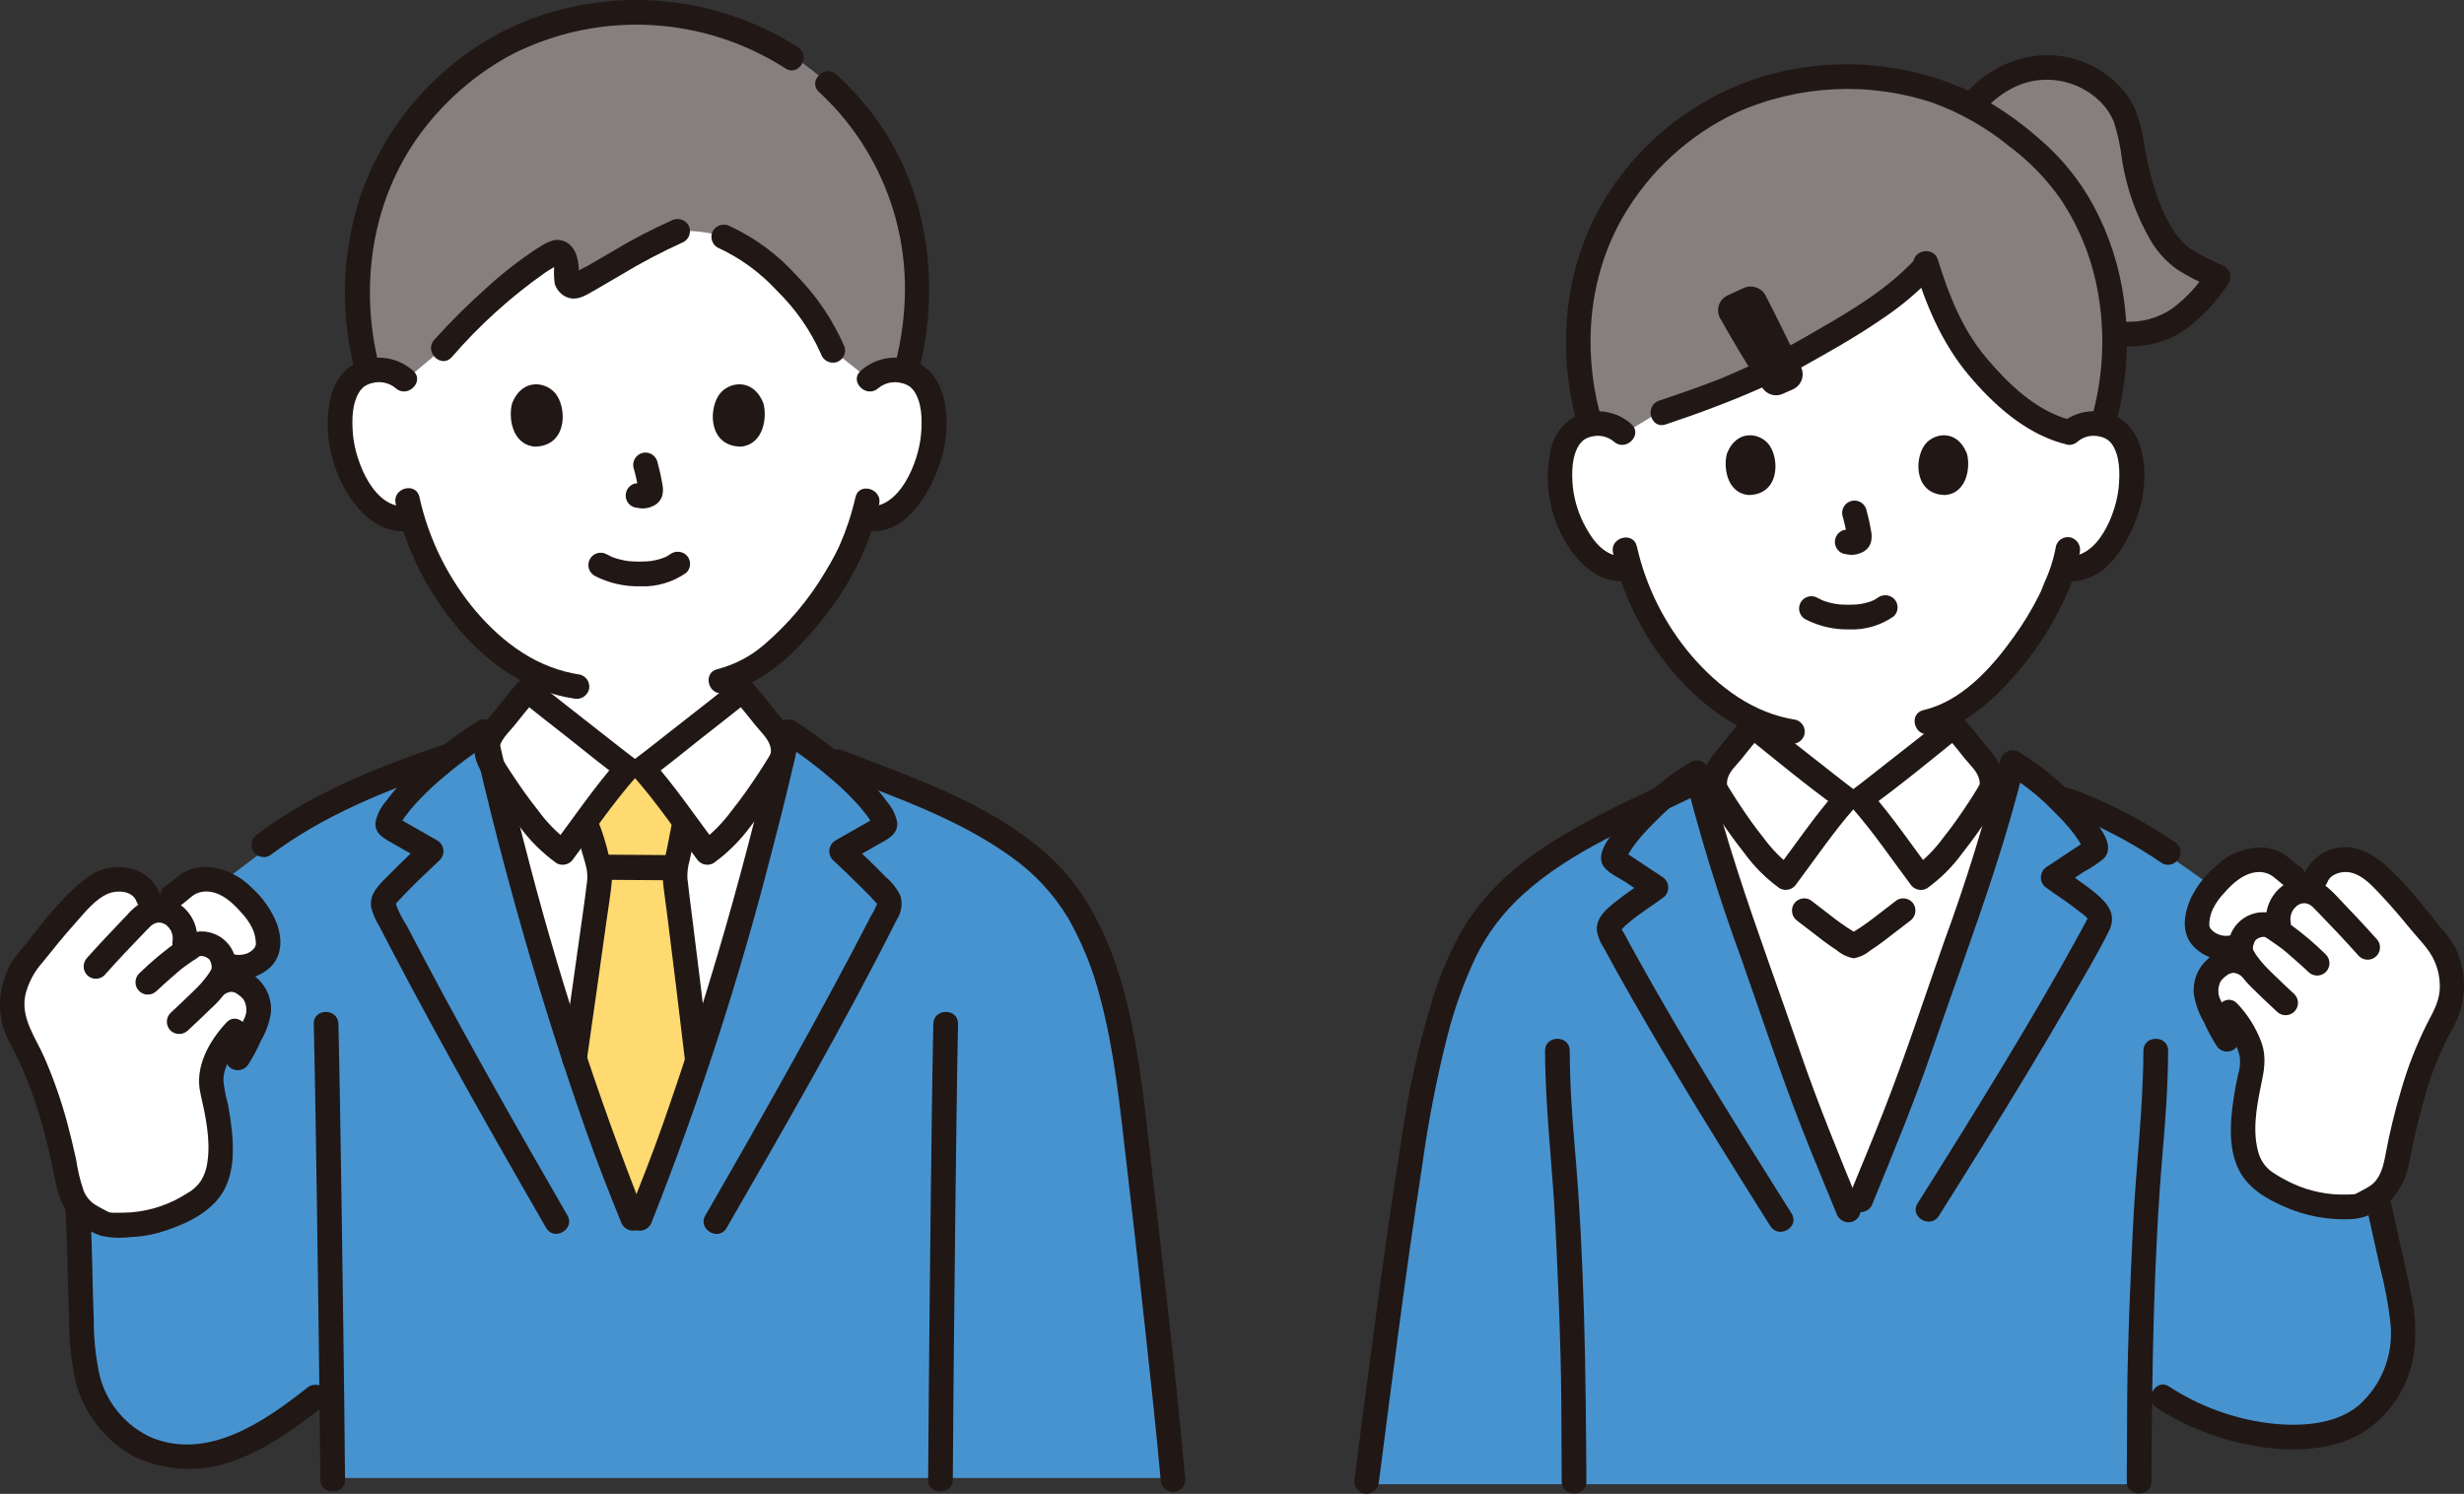 <?xml version="1.0" encoding="UTF-8"?>
<svg id="_レイヤー_2" data-name="レイヤー 2" xmlns="http://www.w3.org/2000/svg" viewBox="0 0 123.999 75.186">
  <rect x="0" y="0" width="123.999" height="75.186" fill="#333333" stroke="none"/>
  <defs>
    <style>
      .cls-1 {
        fill: #4793cf;
      }

      .cls-1, .cls-2, .cls-3, .cls-4, .cls-5 {
        stroke-width: 0px;
      }

      .cls-2 {
        fill: #85807f;
      }

      .cls-3 {
        fill: #ffda71;
      }

      .cls-4 {
        fill: #fff;
      }

      .cls-5 {
        fill: #211715;
      }
    </style>
  </defs>
  <g id="_レイヤー_1-2" data-name="レイヤー 1">
    <g>
      <path class="cls-4" d="M43.669,19.122c.359-.33.836-.504,1.324-.482.627-.021,1.214.304,1.528.844.519.896.497,2.545.149,3.567-.247.723-.651,1.829-1.625,2.622-.433.359-.998.521-1.557.447l-.149-.025c-.147.494-.325.977-.535,1.447-.405,1.096-2.692,5.006-5.557,6.384v.833c-.218.177-4.698,3.692-5.038,3.932h-.789c-.34-.24-4.818-3.756-5.038-3.932v-1c-1.23-.686-2.314-1.604-3.19-2.703-1.213-1.458-2.113-3.147-2.645-4.964-.596.126-1.217-.029-1.684-.419-.974-.793-1.378-1.899-1.624-2.622-.348-1.021-.37-2.671.148-3.567.314-.541.901-.865,1.528-.844.488-.022.965.152,1.324.482,0,0-.967-9.786,11.02-9.786s12.41,9.785,12.41,9.785Z"/>
      <path class="cls-4" d="M104.111,21.819c.353-.322.821-.491,1.301-.47.616-.02,1.192.297,1.501.823.51.873.488,2.481.146,3.477-.242.704-.639,1.782-1.596,2.555-.426.349-.981.507-1.53.435l-.106-.017c-.181.522-.409.986-.484,1.215-.38,1.018-2.458,4.555-5.101,6.003v.73c-.207.165-4.431,3.452-4.751,3.676h-.744c-.32-.224-4.544-3.511-4.749-3.676v-.365c-1.452-.711-2.729-1.727-3.74-2.977-1.138-1.356-1.994-2.922-2.516-4.606-.575.107-1.168-.047-1.616-.418-.957-.773-1.354-1.851-1.596-2.555-.342-.993-.364-2.603.146-3.477.308-.526.885-.843,1.5-.823.48-.021.948.148,1.301.47,0,0-1.346-9.382,11.182-9.382,12.79,0,11.452,9.382,11.452,9.382Z"/>
      <path class="cls-2" d="M80.51,11.845c.97-2.175,2.498-4.054,4.429-5.448,4.209-2.922,9.672-3.327,14.267-1.06,2.921-3.548,7.379-1.692,7.93,1.18.359,1.875.469,3.033,1.327,4.727.883,1.744,1.622,1.962,3.159,2.684-1.176,1.736-2.701,3.227-5.2,2.828.053,1.56-.15,3.119-.6,4.613-.138-.031-.279-.048-.421-.053-.459-.02-.909.139-1.253.443-1.863-.384-3.806-2.251-4.922-3.675-1.067-1.362-1.735-2.998-2.297-4.845-1.71,1.925-4.607,3.503-7.833,5.271-1.762.827-3.577,1.537-5.432,2.126l-1.884,1.151c-.348-.322-.811-.491-1.284-.47-.157.005-.313.025-.466.062-.454-1.498-.664-3.059-.621-4.623.043-1.122.221-2.236.528-3.316.156-.544.348-1.076.575-1.595Z"/>
      <path class="cls-4" d="M89.087,50.608c.293.829.58,1.647.854,2.449,1.138,3.331,1.773,4.756,3.091,7.985h.47c1.317-3.229,1.952-4.654,3.089-7.985,1.415-4.141,3.171-8.699,4.295-13.006-.377-.159-.66-.279-.66-.279.116-.473-.005-.974-.325-1.342-.473-.548-1.07-1.342-1.553-1.882-.205.166-4.396,3.47-4.714,3.695h-.738c-.318-.225-4.508-3.529-4.712-3.695-.484.541-1.08,1.334-1.553,1.882-.32.368-.441.868-.325,1.342l-.668.247c.906,3.482,2.227,7.129,3.449,10.589Z"/>
      <path class="cls-2" d="M29.413.739c-2.054.353-3.996,1.185-5.67,2.427-3.518,2.549-5.651,6.59-5.769,10.933-.044,1.557.149,3.111.571,4.61.185-.055.376-.085.569-.09.486-.022.961.152,1.318.482l1.864-1.565c1.399-1.559,3.868-3.908,5.6-4.817.203-.106.466.038.547.377.067.265.086.541.053.813-.041.23.112.45.342.491.089.016.18.003.261-.037,1.237-.687,3.441-2.07,5.004-2.729.783-.05,1.569.047,2.317.285.782.323,1.504.777,2.134,1.342,1.407,1.211,2.755,2.871,3.353,4.374l1.85,1.466c.357-.33.832-.504,1.318-.482.175.005.348.03.517.075.424-1.493.612-3.043.557-4.594-.233-5.517-3.014-8.944-5.7-10.883-2.426-1.793-5.372-2.743-8.388-2.704-.888-.002-1.774.073-2.648.226Z"/>
      <path class="cls-5" d="M87.473,36.37c-.036.497-.096.992-.183,1.483-.038.304-.092.607-.162.905-.011.04-.083.217-.031.107-.028.057-.059.113-.093.167-.051.08.059-.064-.006.009-.02.022-.039.044-.06.065-.043.052-.097.093-.159.12-.16.093-.331.155-.497.23-.863.392-1.72.798-2.581,1.194-.222.102-.445.204-.668.305-.079.036-.159.071-.239.107-.152.068.148-.054.012-.006-.326.098-.517.434-.435.764.093.329.433.522.764.435.346-.124.681-.297,1.014-.45.53-.243,1.058-.487,1.587-.733.39-.181.78-.362,1.171-.542.032-.012.063-.026.093-.043-.002,0-.233.093-.1.044.065-.024.129-.052.192-.079.118-.048.232-.105.341-.171.373-.23.66-.576.817-.985.107-.324.179-.659.214-.999.106-.639.202-1.277.246-1.925,0-.343-.278-.621-.621-.621s-.621.278-.621.621h.002Z"/>
      <path class="cls-5" d="M97.361,36.082c.052.933.169,1.861.349,2.778.144.769.691,1.401,1.433,1.653.226.09-.162-.08-.002-.003.057.028.116.054.174.081.182.085.364.171.545.257.493.233.985.466,1.477.699.336.159.669.33,1.011.476.298.161.669.064.849-.223.171-.296.072-.675-.223-.849-.725-.31-1.431-.674-2.142-1.011-.346-.164-.691-.331-1.039-.49-.18-.071-.355-.154-.524-.248-.156-.092-.266-.245-.303-.422-.083-.34-.145-.684-.186-1.031-.091-.552-.15-1.108-.178-1.666-.007-.34-.281-.614-.621-.621-.342.003-.618.279-.621.621h0Z"/>
      <path class="cls-5" d="M90.844,31.163c.685.355,1.448.532,2.22.515.803.033,1.595-.202,2.25-.668.242-.242.242-.635,0-.878-.247-.232-.632-.232-.878,0,.191-.149.054-.043.005-.011-.044.028-.089.055-.136.079-.024.012-.049.024-.073.036-.054.028-.093.01.035-.012-.064.019-.126.041-.186.068-.171.054-.346.094-.524.12.093-.015.013-.002-.036.002s-.103.009-.155.013c-.124.008-.248.011-.373.011-.111,0-.222-.004-.333-.012-.051-.003-.102-.007-.153-.013-.016-.002-.202-.031-.06-.006-.165-.027-.328-.063-.489-.109-.069-.02-.135-.045-.203-.068-.155-.053.104.052-.036-.014-.084-.039-.166-.081-.248-.124-.296-.173-.676-.073-.849.223-.173.296-.073.676.223.849h0Z"/>
      <path class="cls-5" d="M92.725,25.965c.101.365.182.735.242,1.109l-.022-.165c.007.051.009.102.004.153l.022-.165c-.003.023-.009.047-.017.069l.062-.148c-.007.016-.015.03-.024.044l.097-.126c-.011.013-.023.025-.036.036l.124-.097c-.028.018-.058.033-.088.047l.148-.062c-.047.02-.097.035-.148.043l.165-.022c-.046.006-.093.006-.139,0l.165.022c-.052-.007-.104-.02-.155-.027-.08-.026-.166-.03-.248-.011-.082.004-.162.029-.231.074-.296.173-.396.553-.223.849,0,0,0,0,0,0,.08.142.214.245.373.286.124.016.244.048.37.053.192.001.381-.044.551-.132.22-.101.383-.296.444-.531.039-.187.037-.38-.006-.566-.06-.357-.143-.711-.235-1.061-.098-.329-.444-.516-.772-.418-.319.095-.506.424-.425.747Z"/>
      <path class="cls-5" d="M86.914,22.811c-.186.602-.064,1.987,1.075,2.103,1.506-.009,1.587-1.682,1.08-2.469-.415-.644-1.637-.912-2.155.366Z"/>
      <path class="cls-5" d="M98.977,22.811c.186.602.065,1.987-1.075,2.103-1.506-.009-1.587-1.682-1.08-2.469.415-.644,1.636-.912,2.155.366Z"/>
      <path class="cls-5" d="M103.466,27.489c-.111.622-.302,1.227-.569,1.8-.062.151-.12.303-.179.454.067-.173-.012.025-.028.058-.031.064-.06.128-.093.191-.364.722-.786,1.413-1.26,2.068-1.105,1.55-2.612,3.231-4.541,3.681-.778.182-.449,1.379.33,1.197,1.7-.397,3.115-1.622,4.232-2.91.965-1.082,1.774-2.294,2.403-3.601.423-.822.727-1.7.9-2.608.079-.329-.111-.664-.435-.764-.331-.089-.671.105-.764.435l.003-.002Z"/>
      <path class="cls-5" d="M81.174,27.827c.52,2.241,1.577,4.321,3.08,6.062,1.495,1.725,3.479,3.188,5.783,3.535.329.08.664-.111.764-.435.088-.331-.105-.671-.435-.764-2.117-.319-3.862-1.63-5.235-3.216-1.353-1.587-2.299-3.479-2.759-5.513-.181-.778-1.379-.449-1.197.33h0Z"/>
      <path class="cls-5" d="M82.1,21.347c-.757-.676-1.842-.84-2.765-.417-.652.328-1.122.932-1.279,1.645-.404,1.728-.067,3.546.929,5.014.637.948,1.633,1.796,2.851,1.638.338-.01.61-.282.621-.621-.002-.342-.279-.619-.621-.621-.959.124-1.61-.663-2.026-1.431-.358-.638-.583-1.343-.661-2.07-.06-.696-.062-1.565.364-2.16-.052.072.134-.142.153-.157.125-.094.269-.159.422-.191.396-.107.818-.013,1.132.251.595.531,1.476-.345.878-.878h0Z"/>
      <path class="cls-5" d="M104.555,22.225c.299-.252.699-.349,1.08-.262.172.029.334.099.475.202-.046-.035.111.109.093.093.017.017.126.158.059.065.425.595.424,1.464.364,2.16-.113,1.322-1.042,3.715-2.687,3.502-.342.002-.619.279-.621.621.008.34.281.613.621.621,2,.26,3.213-1.921,3.712-3.534.441-1.428.455-3.698-.949-4.621-.958-.588-2.19-.476-3.026.276-.598.533.283,1.409.878.878h0Z"/>
      <path class="cls-1" d="M37.532,45.302c.767-2.765,1.471-5.555,2.077-8.248.482.308,1.081.727,1.695,1.204,5.381,2.108,10.095,3.665,12.517,7.347,1.346,2.045,2.149,4.745,2.694,8.263.685,5.257,1.943,16.738,2.284,20.521H16.865c-.008-.975-.026-2.665-.051-4.72l-.888.594c-.832.675-1.712,1.29-2.633,1.839-1.411.746-2.6,1.365-4.821,1.023-1.894-.292-3.415-1.918-3.905-3.769-.194-.857-.295-1.732-.301-2.61-.145-3.376-.039-5.049-.386-8.293l3.068-10.861,6.474-4.888c2.458-1.87,5.698-3.24,9.108-4.394.636-.498,1.262-.936,1.761-1.256,1.153,5.118,2.659,10.592,4.279,15.568,1.201,3.687,1.596,4.939,3.132,8.729h.496c1.536-3.791,1.931-5.042,3.132-8.729.768-2.359,1.511-4.83,2.202-7.321Z"/>
      <path class="cls-1" d="M68.783,74.701c.758-5.85,2.035-15.929,2.983-20.558.4-1.97,1.316-5.315,2.619-7.295,2.036-3.093,5.382-4.651,9.309-6.547.53-.473,1.104-.895,1.714-1.26,1.086,4.607,3.019,9.579,4.551,14.061,1.132,3.312,1.763,4.729,3.073,7.94h.468c1.31-3.211,1.941-4.628,3.072-7.94,1.532-4.482,3.465-9.454,4.552-14.061.457.27.892.575,1.301.913.881.258,1.56.456,1.56.456,1.818.649,3.541,1.535,5.126,2.637l4.796,3.375,5.014,11.013c.375,2.031.812,3.856,1.543,7.194.221.861.348,1.742.38,2.63,0,1.938-1.064,3.93-2.844,4.696-1.389.598-3.367.621-4.98.245-1.107-.258-2.936-.838-4.264-1.741l-1.051-.524c-.019,2.17-.024,4.195-.027,4.765h-38.895Z"/>
      <path class="cls-4" d="M31.705,61.352c-1.55-3.823-1.947-5.085-3.158-8.805-1.501-4.609-2.905-9.641-4.024-14.43-.086-.484.05-.981.37-1.354.504-.584,1.139-1.429,1.653-2.003.219.177,4.68,3.694,5.018,3.934h.786c.338-.24,4.799-3.758,5.018-3.934.515.576,1.149,1.42,1.653,2.003.32.373.455.87.37,1.354-1.12,4.789-2.523,9.821-4.024,14.43-1.211,3.72-1.61,4.982-3.16,8.806h-.501Z"/>
      <path class="cls-3" d="M30.358,57.906c.358.968.774,2.032,1.347,3.447h.5c1.426-3.52,1.878-4.869,2.885-7.964-.488-4.19-1.135-9.172-1.135-9.319.01-.265.05-.527.12-.783.03-.117.057-.234.081-.351.129-.582.153-.88.303-1.496l.009-.031c-.72-.97-1.59-2.121-2.12-2.717h-.786c-.526.59-1.386,1.728-2.102,2.692l.067.188c.155.388.278.788.368,1.197.162.446.26.913.291,1.386.004.247-.676,4.971-1.306,9.415.57,1.751.965,2.944,1.479,4.335Z"/>
      <path class="cls-5" d="M28.555,61.174c-2.779-4.817-5.525-9.654-8.088-14.59-.206-.316-.38-.652-.517-1.003-.033-.131-.038-.097.097-.242.13-.139.262-.277.395-.414.55-.564,1.121-1.106,1.696-1.645.242-.247.237-.644-.01-.886-.035-.034-.074-.064-.116-.089l-1.073-.614-.537-.306-.269-.153c-.145-.097-.174-.108-.088-.033l.085.313c.09-.183.201-.354.331-.511.128-.175.266-.343.412-.504.392-.433.811-.841,1.253-1.222.805-.7,1.66-1.341,2.558-1.918l-.912-.371c1.518,6.728,3.421,13.363,5.701,19.872.547,1.56,1.152,3.097,1.772,4.629.099.324.434.515.764.435.329-.093.523-.433.435-.764-2.403-6.062-4.416-12.271-6.029-18.59-.516-1.962-.998-3.933-1.445-5.912-.095-.332-.441-.524-.773-.429-.048.014-.095.033-.139.058-1.415.885-2.718,1.937-3.88,3.135-.272.289-.526.594-.76.915-.266.302-.446.67-.524,1.064-.037.583.448.807.882,1.055l1.61.919-.126-.975c-.54.506-1.076,1.015-1.595,1.543-.466.474-1.112.989-.984,1.732.091.342.233.669.421.969.174.336.348.672.523,1.007.333.638.67,1.275,1.009,1.91,1.409,2.639,2.864,5.253,4.339,7.855.831,1.465,1.667,2.926,2.51,4.384.399.692,1.473.067,1.072-.627h0Z"/>
      <path class="cls-5" d="M33.819,43.038c-1.181,0-2.361-.025-3.542-.025-.257,0-.507.143-.6.383-.175.454.155.883.585.883,1.181,0,2.361.025,3.542.025.257,0,.507-.143.6-.383.175-.454-.155-.883-.585-.883Z"/>
      <path class="cls-5" d="M33.859,41.254c-.136.573-.222,1.156-.354,1.729-.113.379-.167.773-.161,1.168.05.627.152,1.253.23,1.877.305,2.449.611,4.897.897,7.349.01.339.282.611.621.621.342-.002.619-.279.621-.621-.282-2.421-.584-4.838-.885-7.255-.08-.638-.167-1.276-.235-1.916-.014-.302.024-.604.111-.893.132-.574.217-1.157.354-1.729.184-.776-1.013-1.109-1.197-.33Z"/>
      <path class="cls-5" d="M29.511,53.492c.346-2.436.697-4.871,1.034-7.308.088-.636.202-1.276.252-1.917.015-.384-.032-.768-.141-1.137-.144-.645-.342-1.278-.59-1.89-.175-.294-.553-.394-.85-.223-.289.178-.387.552-.223.85.112.301.202.61.268.924.082.293.182.58.246.878.052.23.064.467.036.701-.071.617-.15,1.15-.238,1.78-.325,2.338-.661,4.676-.993,7.013-.079.329.111.664.435.764.331.089.671-.105.764-.435h0Z"/>
      <path class="cls-5" d="M15.79,51.53c.07,2.988.113,5.976.157,8.964.051,3.415.096,6.829.136,10.244.015,1.244.028,2.488.039,3.732.007.798,1.248.801,1.242,0-.021-2.63-.057-5.261-.091-7.891-.046-3.514-.098-7.029-.155-10.542-.025-1.502-.052-3.004-.087-4.506-.019-.798-1.261-.801-1.242,0h0Z"/>
      <path class="cls-5" d="M47.95,74.469c.014-2.657.037-5.315.067-7.973.034-3.487.075-6.975.121-10.463.021-1.501.043-3.003.073-4.504.016-.799-1.226-.799-1.242,0-.062,2.971-.093,5.942-.129,8.913-.04,3.4-.074,6.801-.103,10.201-.011,1.275-.02,2.55-.028,3.825-.004.799,1.237.8,1.242,0h0Z"/>
      <path class="cls-5" d="M3.101,58.4c.183,1.735.259,3.471.297,5.215.02.95.042,1.899.08,2.848-.001,1.042.112,2.08.338,3.097.42,1.615,1.497,2.981,2.969,3.767,1.557.723,3.338.799,4.951.209,1.698-.616,3.166-1.676,4.572-2.788.24-.243.24-.635,0-.878-.246-.234-.632-.234-.878,0-2.118,1.673-4.936,3.625-7.765,2.5-1.321-.582-2.299-1.74-2.651-3.14-.203-.933-.303-1.886-.296-2.84-.033-.847-.054-1.693-.072-2.54-.039-1.821-.111-3.635-.302-5.448-.01-.339-.282-.611-.621-.621-.342.002-.619.279-.621.621h0Z"/>
      <path class="cls-5" d="M109.417,42.363c-1.639-1.117-3.412-2.024-5.277-2.701-.331-.088-.67.106-.764.435-.084.33.108.667.435.764,1.761.647,3.434,1.513,4.98,2.576.368.217.868.012.937-.471.034-.24-.096-.475-.306-.598l-.005-.003v-.002Z"/>
      <path class="cls-5" d="M107.865,52.88c-.007,2.926-.376,5.832-.518,8.754-.143,2.949-.276,5.888-.298,8.84-.01,1.366-.014,2.728-.021,4.093-.004.799,1.237.8,1.242,0,.031-5.578.096-11.153.576-16.714.143-1.655.258-3.309.262-4.971.002-.799-1.24-.8-1.242,0h0Z"/>
      <path class="cls-5" d="M77.754,52.88c.007,2.926.377,5.832.518,8.754.143,2.949.276,5.888.299,8.84.01,1.366.014,2.728.021,4.093.004.799,1.246.801,1.242,0-.031-5.578-.096-11.153-.576-16.714-.143-1.655-.258-3.309-.262-4.971-.002-.799-1.244-.8-1.242,0h0Z"/>
      <path class="cls-5" d="M118.419,57.458c.242,1.304.525,2.598.812,3.892.181.814.362,1.629.543,2.443.25.947.428,1.913.533,2.887.139,1.535-.462,3.044-1.618,4.063-1.223,1.008-3.069,1.07-4.569.879-1.769-.233-3.462-.86-4.957-1.834-.667-.445-1.289.63-.627,1.072,1.456.934,3.081,1.574,4.783,1.883,1.78.338,3.871.332,5.49-.584,1.461-.891,2.444-2.392,2.676-4.088.121-1.009.064-2.03-.169-3.019-.201-1.005-.435-2.003-.658-3.003-.364-1.636-.735-3.271-1.04-4.919-.146-.784-1.343-.452-1.198.33h0Z"/>
      <path class="cls-5" d="M69.394,74.566c.686-5.297,1.351-10.599,2.173-15.876.304-2.221.732-4.423,1.284-6.596.349-1.36.827-2.684,1.426-3.954.586-1.183,1.391-2.244,2.372-3.127,2.424-2.204,5.606-3.465,8.511-4.888.717-.352.089-1.423-.627-1.072-2.716,1.331-5.561,2.532-7.96,4.408-1.093.84-2.036,1.859-2.789,3.013-.742,1.235-1.324,2.56-1.731,3.942-.683,2.268-1.192,4.585-1.524,6.93-.444,2.742-.828,5.493-1.201,8.245-.405,2.989-.79,5.981-1.178,8.974.002.342.279.619.621.621.339-.008.613-.281.621-.621h0Z"/>
      <path class="cls-4" d="M123.255,48.616c.054.167.096.338.124.512.103.836-.083,1.681-.528,2.397-.619,1.186-1.113,2.434-1.476,3.722-.276.969-.623,2.449-.726,3.042-.069.499-.242.979-.507,1.407-.341.505-.838.674-1.339.966-.255.149-1.597.056-1.89.024-1.059-.187-2.065-.601-2.949-1.213-1.111-.791-1.417-2.349-.642-5.611.152-.588-.072-1.31-.45-1.956l-.799.398c-.341-.591-.652-1.199-.931-1.821-.239-.561-.131-1.209.275-1.663.171-.165.367-.303.581-.407l.359-.727c-.492.094-1-.032-1.39-.345-.278-.217-.43-.558-.405-.91.042-.543.24-1.063.571-1.496.401-.563.914-1.036,1.507-1.391.608-.353,1.356-.363,1.972-.026.277.176.492.44.779.599l1.143.108c.233-.506.701-.864,1.25-.958.551-.05,1.1.116,1.53.463.263.211.515.436.753.674.989,1.024,1.831,2.096,2.803,3.321.169.277.298.576.383.889Z"/>
      <path class="cls-5" d="M117.129,44.392c.153-.414.734-.559,1.113-.489.662.124,1.18.721,1.619,1.19.5.534.974,1.091,1.436,1.658.396.486.937.998,1.194,1.575.223.476.321,1.001.284,1.525-.055.647-.375,1.159-.661,1.721-.519,1.045-.944,2.134-1.268,3.254-.322,1.074-.587,2.164-.793,3.266-.11.595-.255,1.242-.788,1.599-.131.084-.266.161-.405.231-.071.038-.142.075-.212.113-.027.015-.252.124-.124.073.114-.044-.143.003-.031,0-.134.005-.267.015-.401.015-.917.026-1.827-.156-2.663-.532-.296-.134-.584-.287-.861-.458-.108-.067-.217-.136-.318-.213.012.009-.065-.055-.129-.116-.195-.191-.343-.425-.433-.683-.358-1.092-.143-2.345.088-3.458.16-.769.3-1.425.031-2.192-.267-.73-.682-1.398-1.22-1.96-.545-.587-1.422.293-.878.878.497.495.847,1.118,1.009,1.8.032.316,0,.635-.098.937-.089.406-.166.814-.225,1.226-.159,1.108-.251,2.307.197,3.363.444,1.045,1.424,1.614,2.43,2.046,1.021.44,2.127.645,3.238.601,1.379-.042,2.523-1.127,2.876-2.419.155-.576.242-1.177.378-1.759.153-.65.315-1.299.501-1.94.323-1.184.782-2.327,1.366-3.407.77-1.287.824-2.88.142-4.216-.209-.347-.453-.673-.727-.972-.308-.386-.617-.772-.931-1.151-.556-.704-1.169-1.361-1.831-1.966-.683-.591-1.486-1.014-2.421-.862-.764.141-1.401.667-1.683,1.391-.277.751.923,1.075,1.197.33h.003Z"/>
      <path class="cls-5" d="M119.586,47.241c-.616-.689-1.251-1.363-1.891-2.029-.206-.232-.432-.447-.674-.642-.618-.448-1.451-.463-2.084-.036-.688.475-1.029,1.311-.871,2.131.093.329.433.522.764.435.326-.097.518-.434.435-.764-.014-.073-.014-.076,0-.01-.002-.04-.003-.08,0-.12.006-.075.005-.081-.003-.018.007-.041.016-.082.026-.123.024-.117.076-.227.151-.321-.031.036-.023.026.026-.031.03-.034.062-.065.095-.096.107-.101-.033.008.093-.066.091-.066.203-.098.315-.089.124-.008-.022-.024.099.011.062.011.122.033.176.067.067.042.167.128.076.043.011.01.023.02.034.031.102.11.214.213.318.321.693.714,1.377,1.442,2.041,2.185.242.243.636.243.878,0,.243-.242.243-.636,0-.878h-.005Z"/>
      <path class="cls-5" d="M117.052,48.045c-.567-.561-1.178-1.077-1.825-1.543-.272-.234-.584-.417-.921-.54-.949-.226-1.902.361-2.127,1.31-.066.279-.064.571.008.849.153.401.382.768.675,1.082.131.163.27.318.418.466.424.426.865.835,1.304,1.245.242.243.636.243.878,0,.243-.242.243-.636,0-.878-.331-.31-.661-.618-.986-.933-.164-.158-.327-.317-.483-.482-.128-.134-.279-.323-.364-.435-.082-.11-.157-.225-.224-.345-.05-.093.04.065-.01-.02-.013-.021-.01-.049-.021-.071.042.081.002.091.004.025,0-.042.004-.086.002-.127-.002-.09-.027.095,0,.007.008-.026.011-.054.017-.08.008-.033.084-.222.027-.107.026-.052.064-.103.087-.155.025-.059-.014.023-.025.031.002-.002.105-.102.052-.056s.035-.023.05-.031c.024-.015.048-.028.072-.042.099-.058.031-.016.002-.005.034-.013.069-.024.103-.034.026-.007.054-.01.079-.019.085-.028-.095-.004-.007,0,.025,0,.053,0,.079-.002.136-.008-.051-.028.013-.004.031.012.064.021.097.025.062.005-.018-.005-.034-.016.054.038.113.071.168.109.13.09.26.179.389.27.071.051.142.101.213.153.036.026.071.053.107.08.012.009.081.062.033.025.151.12.295.248.44.377.279.247.566.49.834.752.247.238.64.231.878-.015.232-.241.232-.622,0-.863h0Z"/>
      <path class="cls-5" d="M113.347,47.999c-.381-.226-.829-.314-1.267-.247-.371.084-.712.266-.987.528-.5.441-.756,1.095-.689,1.758.08.491.249.963.5,1.392.182.411.394.808.633,1.189.173.296.553.396.849.223.296-.173.396-.553.223-.849-.198-.312-.374-.637-.528-.973-.087-.175-.172-.351-.256-.528-.031-.062-.06-.126-.089-.189l-.044-.095c-.018-.039-.005-.071.009.02-.007-.047-.031-.1-.043-.147-.008-.034-.015-.068-.021-.102.009.07.011.081.006.034,0-.062-.007-.124-.006-.186,0-.019.017-.196-.003-.05.007-.053.018-.106.031-.158.007-.027.082-.236.024-.103.021-.048.045-.094.072-.139.019-.031.111-.128.022-.041.042-.041.081-.084.126-.124.016-.014.163-.133.074-.065.047-.035.095-.069.144-.101s.141-.075.034-.031c.027-.011.258-.059.146-.048.06-.007.12-.007.18,0-.124-.016.066.026.075.029.069.025.08.029.034.011.043.021.084.042.124.065.296.173.676.073.849-.223.173-.296.073-.676-.223-.849h.002Z"/>
      <path class="cls-5" d="M115.701,43.583c-.278-.164-.515-.44-.811-.619-.347-.201-.74-.309-1.141-.312-.793.015-1.553.319-2.137.855-.573.461-1.038,1.042-1.362,1.702-.328.75-.491,1.634.048,2.326.547.638,1.4.927,2.222.752.33-.093.523-.433.435-.764-.097-.326-.434-.517-.764-.435-.245.04-.496-.01-.707-.14-.046-.026-.089-.056-.132-.086.136.098-.036-.042-.062-.07-.06-.06-.099-.138-.11-.222-.003-.28.058-.557.177-.81.146-.3.339-.575.571-.815.431-.49.945-.962,1.605-1.047.24-.032.483.009.699.118.289.161.538.457.844.638.689.408,1.315-.665.627-1.072h0Z"/>
      <path class="cls-4" d="M8.66,45.092c.286-.159.5-.421.776-.597.614-.336,1.359-.326,1.965.026.591.354,1.102.826,1.502,1.386.329.431.527.949.569,1.49.025.35-.127.69-.404.906-.389.313-.895.438-1.385.344l.358.725c.213.104.409.24.579.405.405.452.512,1.098.274,1.657-.279.62-.589,1.226-.929,1.815l-.822-.351c-.36.632-.57,1.332-.422,1.904.772,3.249.467,4.803-.64,5.59-.881.61-1.884,1.022-2.939,1.208-.292.031-1.629.124-1.883-.024-.498-.291-.993-.459-1.335-.962-.265-.427-.437-.905-.505-1.402-.102-.592-.448-2.067-.723-3.032-.361-1.283-.854-2.526-1.47-3.708-.442-.712-.628-1.555-.526-2.387.086-.492.258-.965.508-1.397.969-1.222,1.808-2.29,2.794-3.31.238-.237.489-.461.751-.671.429-.346.976-.511,1.525-.461.547.093,1.013.451,1.245.955l1.139-.107Z"/>
      <path class="cls-5" d="M8.067,45.035c-.55-1.49-2.428-1.783-3.632-.902-1.304.954-2.309,2.341-3.305,3.593-.229.254-.435.528-.616.818-.149.292-.269.599-.358.915-.202.699-.209,1.441-.021,2.144.177.681.574,1.257.866,1.889.274.592.505,1.205.719,1.822.406,1.211.733,2.447.979,3.7.137.664.248,1.339.638,1.914.436.589,1.043,1.03,1.738,1.264.477.109.969.133,1.454.071.486-.015.969-.087,1.438-.215,1.121-.327,2.436-.88,3.132-1.868.667-.947.683-2.22.563-3.326-.046-.419-.108-.836-.186-1.251-.111-.394-.189-.797-.233-1.204-.013-.758.539-1.53,1.031-2.059.544-.585-.333-1.465-.878-.878-.885.952-1.612,2.246-1.307,3.579.251,1.1.517,2.314.351,3.438-.04.335-.15.658-.325.947-.175.262-.412.478-.69.626-.843.551-1.809.882-2.812.965-.232.013-.466.022-.698.021-.156.009-.312-.001-.466-.031.175.052.013,0-.031-.027-.069-.04-.141-.076-.212-.114-.137-.073-.276-.144-.408-.227-.265-.167-.471-.414-.587-.705-.176-.511-.303-1.037-.379-1.572-.134-.613-.282-1.222-.443-1.829-.3-1.121-.683-2.218-1.145-3.282-.447-1.036-1.242-2.036-.954-3.232.153-.588.445-1.132.852-1.583.532-.668,1.07-1.332,1.64-1.968.468-.523,1.021-1.242,1.695-1.505.437-.171,1.193-.134,1.391.404.274.743,1.474.422,1.197-.33h0Z"/>
      <path class="cls-5" d="M5.259,49.08c.662-.74,1.343-1.465,2.034-2.177.104-.107.215-.21.317-.319.01-.011.022-.021.034-.031-.091.084.008,0,.075-.043.053-.034.113-.056.175-.066l.066-.014c-.055.008-.044.009.033.003.044,0,.087.002.131.006-.057-.005-.048,0,.028.014.07.026.083.028.037.006.04.019.08.039.118.062.082.042.02,0,.092.066.033.03.064.062.093.096.05.057.058.067.026.031.075.093.126.202.15.319.011.04.019.081.026.122-.008-.062-.01-.056-.003.018v.12c.013-.067.012-.064,0,.009-.081.33.11.665.435.764.33.088.67-.106.764-.435.14-.703-.09-1.429-.61-1.922-.571-.539-1.419-.661-2.119-.305-.297.177-.562.402-.784.666-.325.336-.647.676-.966,1.019-.345.368-.689.738-1.024,1.114-.235.246-.235.633,0,.878.244.239.634.239.878,0h-.002Z"/>
      <path class="cls-5" d="M7.877,49.881c.224-.219.461-.425.697-.632.132-.115.262-.233.395-.347.058-.05.117-.098.177-.145-.022.017-.07.052.031-.025.035-.027.071-.053.106-.079.129-.095.259-.186.39-.277.126-.07.245-.15.356-.242.038-.04-.014.005-.037.012.031-.009.065-.018.096-.028.047-.015.09.009-.015,0,.025.002.052,0,.077,0,.02,0,.13.011.048,0-.077-.01.011.004.022.007.034.009.07.02.104.029.106.026-.024-.024.028.011s.113.062.165.1c-.111-.085.083.088.013.015-.057-.06.008.015.02.036s.025.044.037.066c.055.1.01.022,0-.003.015.043.029.086.041.129.009.035.014.071.025.106.02.068-.002-.021-.003-.033.002.068.004.133,0,.201,0-.017.031-.102.002-.052-.008.015-.043.118-.018.059s-.021.036-.022.038c-.027.047-.054.093-.083.138-.072.111-.151.217-.237.317-.053.067-.105.134-.162.198-.137.153-.285.297-.431.44-.368.361-.745.714-1.122,1.065-.239.244-.239.634,0,.878.245.236.633.236.878,0,.388-.363.776-.725,1.155-1.098.439-.393.811-.854,1.103-1.366.424-.871.063-1.92-.808-2.345-.26-.127-.548-.187-.837-.176-.377.039-.734.187-1.027.427-.73.508-1.415,1.077-2.049,1.7-.238.247-.231.64.015.878.241.232.622.232.863,0l.004-.002Z"/>
      <path class="cls-5" d="M11.318,50.029c.041-.023.082-.045.124-.065-.046.018-.035.015.034-.011.025-.007.197-.043.074-.029.06-.007.12-.007.18-.002-.115-.01.086.031.113.037.052.018.042.014-.029-.012.031.017.062.035.093.055.049.031.097.065.144.1-.089-.068.035.031.053.047.051.044.099.091.145.14-.071-.077-.005-.005.022.041.027.045.051.091.072.138-.057-.129.009.047.017.076.017.06.029.121.038.183-.016-.111-.005,0-.003.049s-.003.106-.003.16c-.007.073-.006.07.004-.008-.006.034-.012.068-.02.102-.011.048-.036.098-.043.146.011-.072.031-.067.009-.02-.012.027-.025.054-.038.081-.031.067-.062.134-.093.201-.083.176-.168.352-.256.528-.153.335-.328.659-.525.969-.171.296-.072.675.223.85.297.164.671.066.85-.223.238-.379.449-.775.63-1.184.25-.428.419-.899.498-1.388.066-.661-.19-1.314-.688-1.754-.275-.262-.615-.444-.985-.528-.437-.067-.884.02-1.265.246-.293.175-.392.553-.223.849.178.29.552.388.849.223h0Z"/>
      <path class="cls-5" d="M8.999,45.629c.306-.181.553-.476.841-.636.215-.107.457-.148.695-.117.657.083,1.168.554,1.598,1.043.221.23.407.492.552.776.129.262.195.551.193.842-.004.022-.068.178-.033.108-.002.005-.113.158-.054.088-.025.029-.223.194-.083.093-.043.031-.086.06-.132.086-.098.066-.21.108-.327.124-.123.028-.251.032-.376.014-.33-.08-.665.11-.764.435-.088.331.105.671.435.764.727.147,1.48-.056,2.036-.546.621-.579.628-1.428.365-2.185-.278-.71-.72-1.343-1.289-1.85-.554-.565-1.284-.926-2.069-1.024-.437-.043-.878.036-1.273.228-.359.17-.626.501-.942.688-.687.407-.062,1.48.626,1.072v-.003Z"/>
      <path class="cls-5" d="M94.242,60.556c1.046-2.562,2.102-5.112,3.002-7.729,1.046-3.042,2.167-6.061,3.157-9.123.55-1.701,1.055-3.417,1.47-5.156l-.912.371c.819.495,1.573,1.09,2.246,1.771.652.639,1.364,1.371,1.727,2.224l-.085-.314.005.1.085-.314c.077-.139-.014-.02-.102.034-.073.045-.145.091-.217.138-.189.121-.376.245-.562.37-.35.234-.698.471-1.052.698-.296.183-.388.572-.204.868.051.083.121.153.204.204.493.362,1.016.686,1.493,1.068.13.105.547.378.58.525-.029-.124-.084.064-.112.115-.083.155-.166.309-.251.463-.601,1.102-1.218,2.195-1.85,3.28-1.318,2.271-2.684,4.515-4.067,6.747-.761,1.227-1.526,2.451-2.297,3.672-.427.678.647,1.302,1.072.627,1.496-2.378,2.985-4.761,4.436-7.167.736-1.219,1.46-2.445,2.173-3.677.663-1.151,1.357-2.301,1.949-3.491.404-.81-.037-1.373-.656-1.891-.584-.489-1.231-.894-1.844-1.344v1.072c.412-.264.815-.542,1.222-.812.364-.191.708-.42,1.024-.683.624-.657-.285-1.661-.699-2.186-.992-1.269-2.209-2.345-3.591-3.173-.301-.171-.684-.065-.854.236-.025.043-.044.089-.058.137-.787,3.115-1.737,6.186-2.846,9.201-.999,2.842-1.941,5.712-3.038,8.517-.562,1.438-1.161,2.861-1.745,4.291-.089.331.105.671.435.764.33.082.666-.109.764-.435h-.002Z"/>
      <path class="cls-5" d="M93.615,60.736c-1.046-2.562-2.102-5.112-3.002-7.729-1.046-3.042-2.166-6.061-3.157-9.123-.55-1.701-1.055-3.417-1.47-5.156-.095-.333-.442-.525-.775-.43-.048.014-.094.033-.137.058-1.382.828-2.599,1.903-3.591,3.173-.404.51-1.273,1.463-.748,2.123.254.32.735.521,1.072.745.408.271.81.548,1.222.812v-1.072c-.544.4-1.113.765-1.645,1.183-.49.384-1.076.838-1.024,1.526.057.312.178.609.356.871.169.312.34.624.512.934.32.579.644,1.156.973,1.728,1.406,2.459,2.874,4.882,4.365,7.291.835,1.349,1.675,2.694,2.522,4.035.425.675,1.5.052,1.072-.627-2.752-4.374-5.496-8.762-7.99-13.29-.16-.29-.318-.58-.475-.872-.039-.053-.07-.111-.093-.173.003.024-.067.14.026.014.101-.117.214-.222.337-.316.526-.458,1.13-.821,1.691-1.234.296-.183.388-.572.204-.868-.051-.083-.121-.153-.204-.204-.354-.228-.702-.466-1.052-.698-.168-.113-.336-.225-.507-.335-.073-.047-.146-.093-.219-.14-.053-.034-.107-.066-.16-.099-.073-.052-.072-.041.004.031l.085.314.004-.1-.085.314c.364-.853,1.076-1.585,1.727-2.224.673-.681,1.427-1.276,2.246-1.771l-.912-.371c.787,3.115,1.737,6.186,2.846,9.201.999,2.842,1.941,5.712,3.038,8.518.562,1.438,1.161,2.861,1.745,4.291.1.324.434.514.764.435.33-.092.524-.433.435-.764h0Z"/>
      <path class="cls-5" d="M26.108,34.301c-.415.47-.8.964-1.195,1.451-.381.47-.802.896-.965,1.498-.226.834.138,1.395.562,2.053.499.776,1.033,1.528,1.604,2.252.527.727,1.166,1.365,1.894,1.89.297.165.671.066.849-.223,1.032-1.379,2.004-2.818,3.145-4.111.241-.253.232-.653-.021-.894-.032-.03-.067-.057-.104-.081-.038-.027-.075-.056-.112-.084s-.246-.189-.109-.083c-.192-.148-.383-.297-.574-.447-.555-.435-1.11-.869-1.664-1.304-.811-.638-1.627-1.27-2.431-1.917-.246-.233-.631-.233-.878,0-.24.244-.24.635,0,.878.824.665,1.663,1.313,2.495,1.968.877.689,1.738,1.411,2.646,2.061l-.126-.975c-1.211,1.372-2.243,2.9-3.339,4.363l.849-.223c-.592-.449-1.115-.981-1.552-1.582-.494-.616-.946-1.267-1.379-1.927-.157-.239-.31-.48-.458-.725-.134-.224-.16-.217-.127-.448.066-.463.473-.815.752-1.16.367-.455.728-.914,1.115-1.352.529-.597-.346-1.479-.877-.878Z"/>
      <path class="cls-5" d="M36.566,61.801c2.953-5.119,5.914-10.253,8.573-15.532.228-.352.291-.786.174-1.188-.175-.358-.423-.675-.729-.931-.58-.601-1.186-1.177-1.796-1.748l-.126.975,1.543-.881c.451-.258.984-.486.949-1.095-.073-.379-.244-.732-.497-1.024-.241-.335-.504-.654-.788-.954-1.162-1.198-2.465-2.251-3.88-3.135-.3-.172-.682-.068-.854.232-.025.044-.045.09-.058.139-1.518,6.728-3.421,13.363-5.701,19.872-.547,1.56-1.152,3.097-1.772,4.629-.089.331.105.671.435.764.33.082.666-.109.764-.435,2.402-6.062,4.416-12.271,6.028-18.589.516-1.962.998-3.933,1.445-5.912l-.912.371c.898.577,1.753,1.218,2.558,1.918.429.369.836.764,1.218,1.182.159.173.308.354.447.544.13.157.241.328.331.511l.085-.313c.086-.075.057-.064-.088.033l-.269.153-.537.306-1.073.613c-.297.178-.393.563-.215.859.025.042.055.081.089.116.504.473,1.007.95,1.494,1.441.217.219.443.437.646.671.177.205.084.043.048.189-.068.175-.154.343-.257.5-.626,1.214-1.263,2.423-1.912,3.624-1.338,2.485-2.713,4.95-4.107,7.404-.771,1.358-1.547,2.713-2.328,4.067-.4.693.672,1.32,1.072.627h0Z"/>
      <path class="cls-5" d="M36.924,35.179c.387.438.748.897,1.115,1.352.279.345.686.698.752,1.16.031.221.006.227-.127.448-.147.245-.301.486-.458.725-.432.661-.885,1.311-1.379,1.927-.437.6-.96,1.133-1.552,1.582l.85.223c-1.095-1.463-2.128-2.991-3.339-4.363l-.124.975c.907-.65,1.769-1.372,2.646-2.061.833-.655,1.67-1.304,2.495-1.968.24-.243.24-.635,0-.878-.246-.235-.632-.235-.878,0-.803.648-1.619,1.28-2.431,1.917-.545.428-1.091.856-1.637,1.284-.2.156-.4.311-.6.466.133-.102-.071.054-.109.083s-.075.056-.112.084c-.297.183-.39.573-.206.871.023.038.05.073.081.104,1.14,1.293,2.111,2.732,3.145,4.111.177.291.552.389.849.223.715-.515,1.343-1.14,1.863-1.852.583-.735,1.126-1.502,1.634-2.29.414-.643.769-1.181.575-1.998-.145-.609-.557-1.035-.938-1.504-.409-.503-.806-1.015-1.235-1.5-.531-.598-1.406.282-.878.879Z"/>
      <path class="cls-5" d="M59.649,74.469c-.466-5.143-1.061-10.277-1.659-15.406-.327-2.806-.579-5.648-1.233-8.401-.712-2.995-1.936-5.892-4.342-7.912-2.892-2.428-6.619-3.666-10.089-5.011-.331-.088-.671.105-.764.435-.083.33.109.667.435.764,3.04,1.18,6.239,2.269,8.905,4.197,1.145.813,2.111,1.852,2.84,3.052.73,1.276,1.281,2.648,1.635,4.075.717,2.681.98,5.451,1.304,8.2.335,2.846.655,5.693.962,8.542.27,2.487.542,4.975.767,7.467.009.339.282.612.621.621.342-.003.618-.279.621-.621h-.002Z"/>
      <path class="cls-5" d="M13.586,43.055c2.688-2.029,5.872-3.294,9.037-4.368.753-.255.43-1.455-.33-1.197-3.259,1.106-6.565,2.404-9.334,4.493-.287.18-.385.552-.223.85.175.294.553.393.849.223Z"/>
      <path class="cls-5" d="M29.916,28.976c.711.368,1.502.551,2.302.533.831.035,1.65-.208,2.328-.689.242-.243.242-.635,0-.878-.247-.232-.631-.232-.878,0,.19-.148.048-.038,0-.007s-.093.057-.142.082c-.025.013-.051.025-.076.038-.072.037-.053-.014.031-.011-.068.015-.133.039-.195.071-.179.056-.361.097-.546.124.093-.014-.002,0-.045.003-.054.005-.107.01-.161.013-.129.008-.259.011-.388.011-.116,0-.232-.004-.348-.012-.053-.004-.106-.008-.159-.013-.012,0-.204-.031-.07-.007-.172-.028-.343-.066-.51-.113-.072-.021-.141-.047-.212-.071-.155-.053.098.05-.044-.017-.088-.041-.174-.084-.259-.129-.296-.173-.677-.074-.85.222-.173.296-.074.677.222.85h0Z"/>
      <path class="cls-5" d="M31.891,23.568c.105.38.19.766.253,1.155l-.022-.165c.007.053.009.106.004.16l.022-.165c-.003.025-.009.049-.017.072l.062-.148c-.007.016-.015.032-.025.046l.097-.126c-.011.014-.024.026-.038.037l.124-.097c-.03.018-.061.035-.093.048l.148-.062c-.05.021-.102.036-.155.045l.165-.022c-.048.006-.097.006-.145,0l.165.022c-.055-.008-.108-.021-.163-.028-.08-.026-.166-.03-.248-.011-.082.004-.162.029-.231.074-.296.173-.396.553-.223.849.079.142.213.245.371.285.127.017.25.049.379.055.195.001.388-.045.562-.134.224-.102.389-.3.451-.538.04-.19.038-.387-.006-.576-.062-.373-.149-.742-.245-1.107-.045-.156-.146-.289-.285-.373-.296-.173-.676-.074-.849.222-.085.145-.107.317-.063.479l.005.002Z"/>
      <path class="cls-5" d="M25.778,20.284c-.193.628-.067,2.071,1.122,2.194,1.572-.009,1.655-1.755,1.126-2.576-.433-.67-1.707-.95-2.248.382Z"/>
      <path class="cls-5" d="M38.412,20.284c.193.627.067,2.071-1.122,2.194-1.571-.01-1.655-1.755-1.126-2.576.433-.67,1.707-.949,2.248.382Z"/>
      <path class="cls-5" d="M20.794,18.663c-.771-.689-1.877-.856-2.817-.425-.665.334-1.143.95-1.304,1.676-.463,1.701-.022,3.684.952,5.133.652.969,1.668,1.834,2.912,1.673.338-.011.61-.282.621-.621-.002-.342-.279-.619-.621-.621-1.698.22-2.658-2.245-2.775-3.61-.062-.716-.062-1.614.376-2.225-.062.087.059-.066.062-.07.024-.023.082-.083.1-.097.13-.097.279-.164.438-.198.412-.111.851-.013,1.177.261.594.531,1.476-.345.878-.878h0Z"/>
      <path class="cls-5" d="M44.197,19.541c.311-.263.728-.364,1.124-.273.178.031.346.102.491.21.032.034.065.066.1.097.016.016.127.159.062.07.439.611.438,1.51.376,2.225-.117,1.366-1.076,3.831-2.775,3.61-.342.002-.619.279-.621.621.008.339.281.613.621.621,2.046.265,3.285-1.966,3.794-3.615.451-1.459.468-3.782-.967-4.724-.977-.6-2.232-.487-3.086.279-.598.533.283,1.409.878.878h.001Z"/>
      <path class="cls-5" d="M43.05,25.033c-.189.826-.455,1.632-.794,2.408.066-.159-.044.096-.07.149-.058.122-.119.243-.182.363-.145.275-.3.545-.462.811-.821,1.393-1.867,2.64-3.097,3.69-.676.583-1.478,1.002-2.342,1.225-.778.182-.449,1.379.33,1.197,1.779-.414,3.257-1.707,4.419-3.06.996-1.122,1.827-2.379,2.47-3.734.031-.065.057-.131.085-.197.007-.016.093-.225.064-.155.029-.069.182-.427.248-.604.222-.572.398-1.161.528-1.761.161-.78-1.035-1.113-1.197-.33h0Z"/>
      <path class="cls-5" d="M19.91,25.344c.531,2.342,1.628,4.518,3.195,6.337,1.509,1.746,3.446,3.127,5.767,3.474.329.08.664-.111.764-.435.088-.331-.105-.671-.435-.764-2.138-.319-3.831-1.547-5.219-3.154-1.418-1.666-2.405-3.653-2.876-5.789-.176-.779-1.374-.449-1.196.331Z"/>
      <path class="cls-5" d="M40.155,2.373c-4.235-2.699-9.532-3.123-14.142-1.131-3.74,1.685-6.608,4.853-7.913,8.742-.909,2.85-.982,5.902-.209,8.792.198.774,1.397.446,1.197-.33-1.101-4.315-.295-9.001,2.631-12.432,1.135-1.344,2.515-2.46,4.067-3.289,4.386-2.209,9.612-1.935,13.743.72.672.436,1.295-.639.626-1.072h0Z"/>
      <path class="cls-5" d="M46.242,18.665c.607-2.361.679-4.827.211-7.219-.392-1.976-1.203-3.845-2.379-5.48-.583-.803-1.245-1.545-1.979-2.214-.59-.536-1.471.339-.878.878,2.755,2.546,4.322,6.127,4.324,9.878-.001,1.292-.168,2.578-.497,3.827-.19.776,1.007,1.107,1.197.33h0Z"/>
      <path class="cls-5" d="M36.108,12.456c1.139.522,2.161,1.268,3.007,2.192.923.904,1.667,1.973,2.194,3.153.099.324.434.515.764.435.33-.093.523-.433.435-.764-.581-1.352-1.411-2.582-2.445-3.629-.933-1.035-2.064-1.871-3.328-2.458-.298-.162-.67-.064-.85.223-.17.297-.071.675.223.85h0Z"/>
      <path class="cls-5" d="M22.735,17.976c1.382-1.601,2.956-3.027,4.686-4.245.179-.12.361-.235.548-.341.043-.017.084-.04.121-.068.066-.085,0,.025-.052-.014-.324-.244-.17.01-.153.174-.015.265-.005.531.031.795.083.272.27.501.519.638.528.279.997-.021,1.452-.283.427-.246.852-.497,1.279-.745,1.047-.637,2.133-1.21,3.25-1.714.294-.174.394-.553.223-.85-.179-.289-.552-.386-.849-.223-.991.444-1.955.946-2.887,1.505-.461.265-.919.535-1.38.803-.207.091-.404.204-.587.337-.015.015-.078.028-.084.051.075.039.155.068.237.089.04-.019.009.018.037-.076.012-.071.013-.142.006-.214-.012-.569-.181-1.267-.786-1.471-.497-.168-.931.139-1.337.396-.909.599-1.768,1.27-2.569,2.008-.907.81-1.769,1.668-2.584,2.571-.534.593.341,1.473.878.878h0Z"/>
      <path class="cls-5" d="M90.481,46.372c.429.319.844.657,1.273.977.222.166.448.327.68.478.244.207.538.346.853.404.301-.053.583-.185.817-.382.233-.15.458-.31.68-.476.441-.327.867-.675,1.308-1.003.287-.18.385-.552.223-.85-.175-.294-.553-.393-.849-.223-.818.608-1.59,1.291-2.492,1.775h.627c-.902-.484-1.675-1.167-2.492-1.775-.296-.171-.675-.071-.849.223-.165.297-.067.672.223.85h0Z"/>
      <path class="cls-4" d="M88.211,36.535c-.481.538-1.074,1.327-1.545,1.872-.318.366-.439.864-.323,1.335.181.361,2.18,3.567,3.527,4.43.425-.567,2.188-3.013,3.031-3.961-.315-.223-4.484-3.51-4.689-3.675Z"/>
      <path class="cls-4" d="M98.323,36.535c.481.538,1.074,1.327,1.545,1.872.318.366.439.864.323,1.335-.181.361-2.18,3.567-3.527,4.43-.425-.567-2.188-3.013-3.031-3.961.317-.223,4.485-3.51,4.689-3.675Z"/>
      <path class="cls-5" d="M87.774,36.096c-.408.461-.784.948-1.173,1.425-.358.44-.734.838-.871,1.405-.186.766.155,1.291.545,1.897.468.727.97,1.431,1.505,2.111.495.682,1.095,1.28,1.778,1.773.297.165.672.067.85-.223.962-1.286,1.869-2.629,2.933-3.835.241-.253.232-.653-.021-.894-.032-.03-.067-.057-.104-.081-.095-.068-.186-.141-.279-.212.136.104-.009-.007-.038-.029l-.147-.114-.286-.223c-.515-.402-1.029-.805-1.543-1.211-.758-.596-1.521-1.186-2.271-1.791-.246-.233-.632-.233-.878,0-.24.243-.24.635,0,.878,1.583,1.275,3.163,2.588,4.814,3.773l-.124-.975c-1.134,1.285-2.102,2.716-3.128,4.087l.849-.223c-.535-.406-1.009-.887-1.407-1.428-.47-.583-.9-1.199-1.31-1.825-.145-.221-.287-.443-.424-.669-.044-.065-.084-.133-.119-.203-.014-.021-.026-.043-.036-.065.023.089.028-.129.031-.159.062-.427.458-.762.714-1.081.334-.414.663-.833,1.016-1.231.527-.596-.35-1.478-.877-.877Z"/>
      <path class="cls-5" d="M97.884,36.974c.353.399.683.817,1.016,1.231.253.313.63.638.708,1.051.044.231.021.228-.116.457-.138.228-.279.449-.424.669-.401.612-.821,1.216-1.28,1.788-.406.556-.89,1.05-1.437,1.466l.849.223c-1.026-1.371-1.994-2.802-3.127-4.087l-.126.975c1.651-1.185,3.232-2.498,4.814-3.773.24-.243.24-.635,0-.878-.246-.235-.632-.235-.878,0-.751.605-1.513,1.195-2.271,1.791-.514.404-1.028.807-1.543,1.211-.095.075-.19.149-.286.223l-.127.098c-.026.02-.199.155-.057.045-.093.071-.185.144-.279.212-.297.184-.39.574-.206.871.023.037.05.072.08.104,1.064,1.206,1.971,2.549,2.933,3.835.177.291.553.389.85.223.683-.493,1.283-1.091,1.778-1.773.535-.679,1.037-1.383,1.505-2.111.391-.606.73-1.13.545-1.897-.136-.565-.514-.968-.871-1.405-.388-.477-.765-.964-1.173-1.425-.531-.603-1.406.279-.878.876Z"/>
      <path class="cls-5" d="M106.534,21.089c.503-1.945.624-3.969.359-5.96-.22-1.675-.743-3.295-1.542-4.783-.679-1.253-1.581-2.372-2.66-3.303-1.152-1.03-2.441-1.894-3.831-2.567-3.408-1.486-7.249-1.639-10.764-.427-2.824,1.011-5.255,2.89-6.945,5.367-2.34,3.409-2.87,7.712-1.847,11.673.2.773,1.397.445,1.197-.33-.85-3.292-.548-6.821,1.149-9.802,1.331-2.316,3.342-4.167,5.761-5.301,3.122-1.389,6.651-1.557,9.891-.471,1.384.51,2.674,1.247,3.816,2.18,1.019.757,1.905,1.676,2.625,2.721.917,1.4,1.541,2.972,1.833,4.62.36,2.011.279,4.076-.238,6.052-.192.776,1.005,1.107,1.197.33h0Z"/>
      <path class="cls-5" d="M99.771,5.625c.817-.917,1.891-1.589,3.148-1.611.99-.021,1.95.341,2.679,1.012.338.309.605.687.783,1.109.201.637.34,1.292.416,1.956.232,1.443.733,2.829,1.477,4.086.337.55.782,1.025,1.308,1.397.549.344,1.127.641,1.726.888l-.223-.85c-.462.736-1.055,1.381-1.749,1.903-.738.511-1.632.747-2.525.665-.797-.057-.794,1.185,0,1.242,1.115.09,2.227-.203,3.152-.831.87-.64,1.615-1.437,2.194-2.349.172-.296.072-.675-.223-.849-.547-.231-1.079-.497-1.591-.798-.45-.304-.821-.71-1.084-1.185-.793-1.339-1.114-2.811-1.389-4.323-.081-.637-.264-1.257-.541-1.837-.271-.497-.636-.938-1.075-1.297-.925-.766-2.089-1.184-3.29-1.182-1.576.053-3.055.771-4.072,1.976-.53.595.345,1.476.878.878h.001Z"/>
      <path class="cls-5" d="M86.567,16.02c.657,1.165,1.438,2.497,2.136,3.52.224.325.647.445,1.008.284.168-.074.35-.155.523-.234.414-.187.597-.674.411-1.088-.002-.005-.005-.01-.007-.015-.471-.987-1.285-2.642-1.781-3.604-.208-.404-.696-.574-1.11-.386-.259.117-.548.248-.81.373-.412.191-.591.68-.4,1.092.009.02.019.039.03.058Z"/>
      <path class="cls-5" d="M96.487,12.927c-1.412,1.571-3.272,2.678-5.087,3.718-1.535.909-3.131,1.71-4.777,2.396-1.029.411-2.078.771-3.129,1.123-.754.253-.431,1.452.33,1.198,1.713-.574,3.397-1.197,5.043-1.945.534-.243,1.054-.517,1.566-.804,1.442-.805,2.896-1.607,4.26-2.548.976-.646,1.873-1.404,2.672-2.26.533-.593-.341-1.474-.878-.878h0Z"/>
      <path class="cls-5" d="M96.327,13.404c.606,1.971,1.397,3.857,2.728,5.453,1.223,1.465,2.808,2.903,4.68,3.442.77.221,1.098-.976.33-1.197-1.664-.479-3.048-1.827-4.132-3.123-1.189-1.422-1.87-3.151-2.409-4.905-.234-.761-1.433-.437-1.197.33h0Z"/>
    </g>
  </g>
</svg>